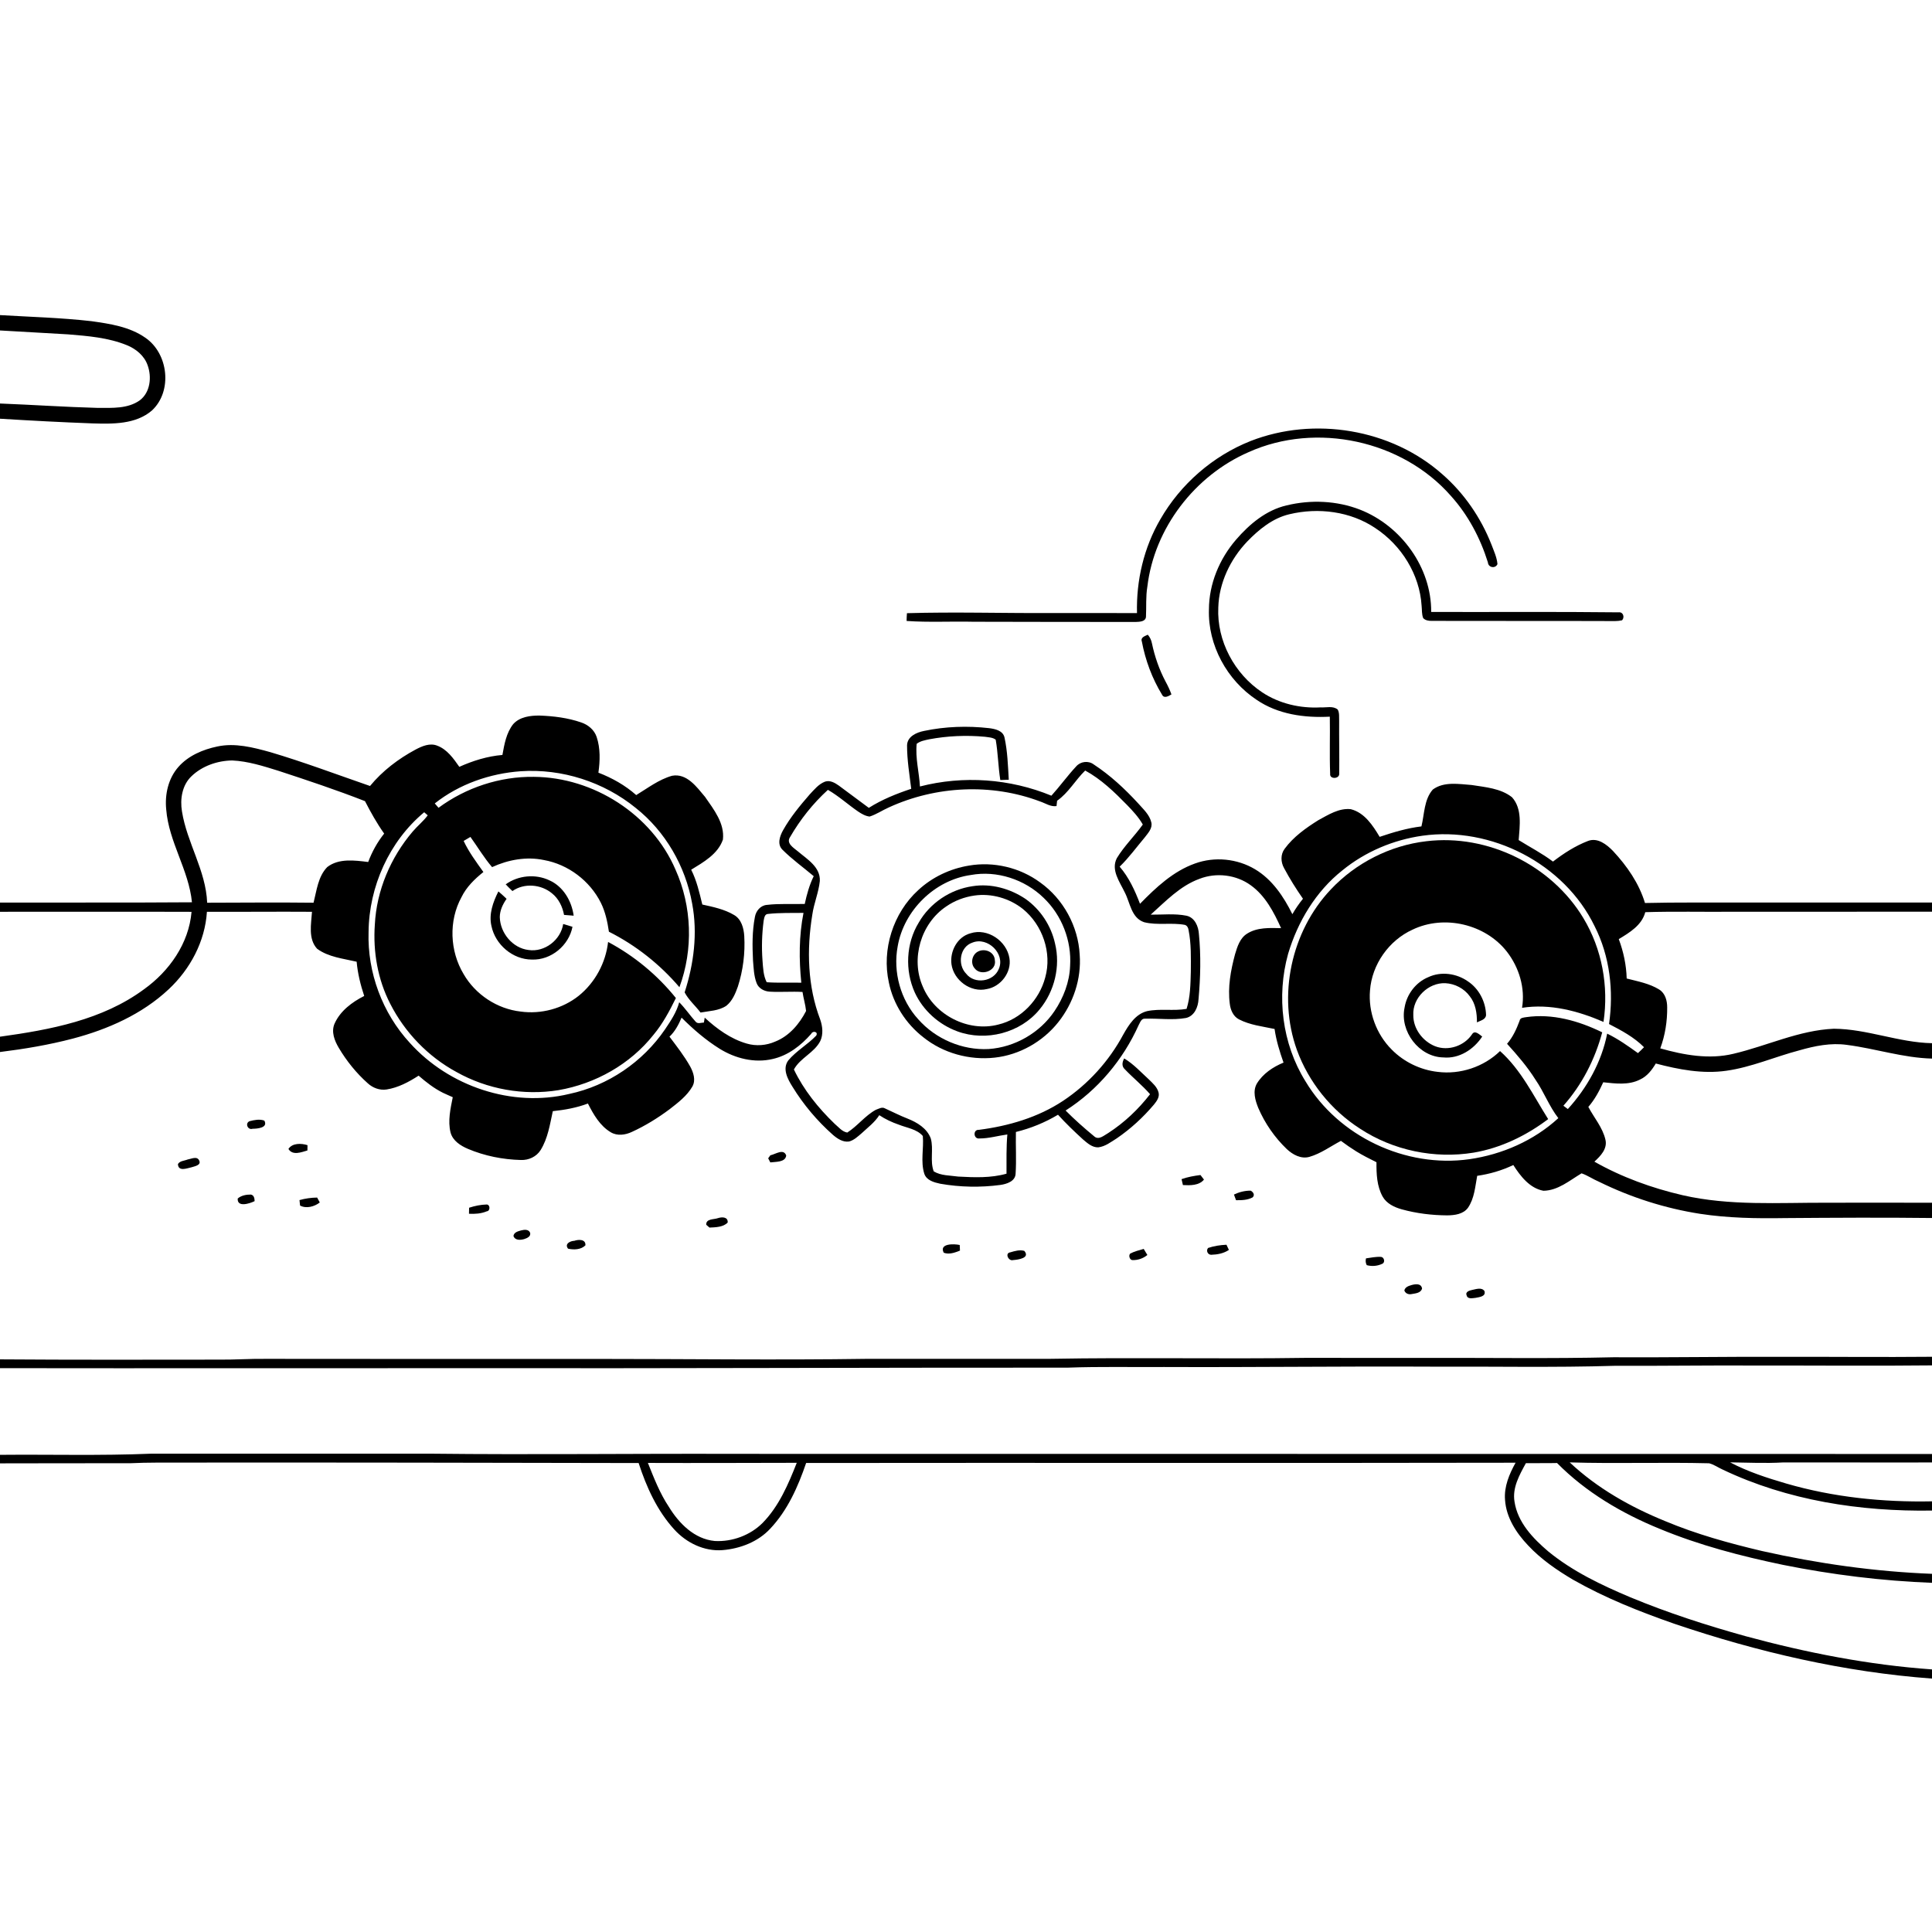 <svg xmlns="http://www.w3.org/2000/svg" viewBox="0 0 1024 1024" version="1.1">
<g id="Parent-Group"><g id="Group-rgba(0,0,0,0)" fill="rgba(0,0,0,0)">
<path fill="rgba(0,0,0,0)" opacity="1.00" d=" M 0.00 0.00 L 1024.00 0.00 L 1024.00 478.35 C 990.00 478.30 955.99 478.39 921.99 478.36 C 905.28 478.43 888.57 478.21 871.87 478.61 C 868.72 468.16 862.31 458.95 854.92 451.03 C 851.57 447.58 846.75 443.77 841.66 445.73 C 834.94 448.32 828.80 452.29 823.11 456.66 C 817.38 452.33 810.96 449.04 804.93 445.26 C 805.48 437.73 806.91 428.71 801.41 422.57 C 795.42 417.82 787.33 417.24 780.04 416.07 C 773.23 415.57 765.29 414.11 759.41 418.48 C 754.75 423.79 754.99 431.47 753.39 438.01 C 745.80 438.92 738.46 441.12 731.24 443.55 C 727.63 437.49 723.21 430.71 715.94 428.88 C 709.69 428.20 704.08 431.84 698.80 434.68 C 692.16 438.84 685.55 443.51 680.87 449.90 C 678.64 452.89 678.81 456.95 680.58 460.11 C 683.57 465.73 686.96 471.14 690.60 476.36 C 688.51 478.93 686.63 481.67 684.98 484.54 C 680.38 475.24 674.31 466.17 665.22 460.74 C 655.75 455.08 643.80 453.90 633.43 457.65 C 621.83 461.76 612.67 470.39 604.22 479.03 C 601.53 472.01 598.39 465.09 593.44 459.35 C 598.37 454.59 602.38 449.01 606.79 443.79 C 608.50 441.52 610.92 439.05 610.24 435.95 C 609.30 431.79 605.93 428.86 603.24 425.78 C 596.18 418.09 588.46 410.92 579.72 405.18 C 576.85 403.02 572.67 403.55 570.36 406.25 C 565.75 411.20 561.80 416.72 557.26 421.73 C 535.32 412.68 510.57 410.92 487.59 416.85 C 487.17 409.31 485.09 401.80 485.86 394.23 C 487.76 392.75 490.20 392.35 492.49 391.84 C 502.19 390.03 512.16 389.59 521.98 390.50 C 523.92 390.81 526.11 390.79 527.74 392.04 C 528.97 399.11 529.06 406.34 530.18 413.44 C 531.67 413.40 533.17 413.34 534.67 413.27 C 534.23 405.78 534.01 398.20 532.40 390.86 C 531.58 387.22 527.41 386.34 524.26 385.94 C 512.78 384.64 501.06 385.03 489.75 387.41 C 485.80 388.19 480.89 390.34 480.76 395.03 C 480.74 402.75 482.03 410.43 482.97 418.08 C 475.17 420.68 467.47 423.76 460.49 428.18 C 455.18 424.25 449.87 420.32 444.58 416.37 C 442.51 414.90 439.92 413.41 437.31 414.27 C 433.91 415.56 431.56 418.51 429.14 421.08 C 423.98 427.02 418.92 433.13 415.06 440.01 C 413.35 443.05 411.80 447.38 414.63 450.28 C 419.76 455.44 425.73 459.69 431.29 464.39 C 429.00 469.04 427.62 474.06 426.53 479.11 C 419.82 479.31 413.08 478.82 406.42 479.62 C 403.05 479.90 400.64 482.85 400.11 486.04 C 398.64 493.60 398.73 501.38 399.11 509.05 C 399.45 513.06 399.55 517.21 401.00 521.02 C 402.05 523.87 405.06 525.45 407.98 525.60 C 413.76 525.95 419.56 525.41 425.35 525.76 C 425.84 529.14 426.90 532.43 427.24 535.84 C 423.69 542.75 418.27 549.14 410.88 552.06 C 406.15 554.15 400.71 554.57 395.74 553.10 C 387.24 550.64 379.94 545.30 373.51 539.38 C 373.40 540.03 373.18 541.32 373.08 541.97 C 371.60 542.00 369.75 542.87 368.65 541.45 C 365.66 538.13 363.15 534.40 360.00 531.21 C 358.61 536.47 355.54 541.02 352.54 545.49 C 340.77 562.82 322.24 575.45 301.72 579.81 C 271.38 587.12 237.97 575.80 217.23 552.76 C 202.68 536.99 194.66 515.41 195.35 493.95 C 195.57 469.96 206.30 445.90 224.83 430.51 C 225.30 430.92 226.24 431.73 226.71 432.14 C 224.38 435.29 221.27 437.76 218.74 440.74 C 207.04 454.47 199.58 471.97 198.67 490.05 C 197.65 504.44 200.20 519.16 206.83 532.03 C 214.56 547.21 226.92 560.06 241.92 568.18 C 258.21 577.34 277.59 580.81 296.04 577.80 C 315.58 574.42 334.04 564.07 346.39 548.44 C 351.29 542.58 354.88 535.80 358.24 528.98 C 348.40 516.76 336.14 506.63 322.30 499.25 C 321.05 510.32 315.41 520.80 306.72 527.80 C 298.17 534.60 286.79 537.64 275.98 536.15 C 263.52 534.76 251.97 527.14 245.72 516.28 C 238.39 504.08 237.73 488.07 244.59 475.53 C 247.22 470.12 251.58 465.89 256.21 462.19 C 252.44 456.89 248.51 451.63 245.74 445.71 C 246.93 444.98 248.13 444.27 249.34 443.59 C 253.17 448.91 256.51 454.60 260.82 459.59 C 269.34 455.67 279.02 453.89 288.30 455.84 C 301.17 458.15 312.66 466.85 318.49 478.54 C 320.86 483.32 321.95 488.59 322.74 493.83 C 336.98 501.00 349.77 511.10 360.11 523.24 C 367.52 503.22 366.77 480.34 358.01 460.87 C 345.44 431.67 314.59 411.96 282.96 411.74 C 264.91 411.49 246.94 417.44 232.43 428.14 C 231.93 427.56 230.94 426.40 230.44 425.83 C 243.39 415.59 259.66 409.93 276.05 408.77 C 297.83 407.31 319.98 414.43 336.90 428.18 C 352.67 440.65 363.32 459.14 366.85 478.88 C 369.84 494.60 367.75 510.87 362.87 525.98 C 364.97 530.01 368.57 533.05 371.30 536.67 C 375.91 535.80 380.98 535.79 385.00 533.06 C 388.14 530.53 389.76 526.63 391.08 522.93 C 393.86 514.29 395.00 505.12 394.47 496.06 C 394.20 491.90 392.95 487.19 389.09 484.97 C 383.95 481.91 378.00 480.69 372.24 479.42 C 370.70 473.15 369.29 466.77 366.34 460.97 C 372.87 456.97 380.53 452.66 383.16 445.00 C 384.17 436.40 378.31 429.03 373.69 422.36 C 369.27 417.13 364.05 409.72 356.21 411.17 C 349.22 413.13 343.34 417.69 337.21 421.41 C 331.36 416.22 324.44 412.34 317.17 409.53 C 318.04 403.25 318.27 396.66 316.23 390.58 C 314.98 386.82 311.66 384.10 307.99 382.89 C 300.92 380.45 293.41 379.54 285.98 379.26 C 281.06 379.22 275.45 379.93 271.99 383.82 C 268.34 388.46 267.31 394.48 266.29 400.14 C 258.35 400.81 250.69 403.19 243.45 406.44 C 240.34 402.00 236.98 397.17 231.69 395.20 C 227.80 393.67 223.71 395.47 220.27 397.28 C 211.15 402.17 202.72 408.58 196.12 416.59 C 178.51 410.51 161.06 403.92 143.19 398.63 C 134.15 396.13 124.61 393.64 115.21 395.65 C 107.53 397.25 99.81 400.51 94.54 406.51 C 89.17 412.61 87.29 421.09 88.10 429.04 C 89.46 446.26 100.06 461.08 101.74 478.23 C 67.83 478.48 33.91 478.30 0.00 478.39 L 0.00 221.93 C 16.33 222.93 32.67 223.81 49.02 224.41 C 59.75 224.72 71.92 224.99 80.56 217.54 C 91.54 207.28 89.24 187.32 77.02 179.00 C 68.68 173.16 58.31 171.62 48.47 170.23 C 32.37 168.39 16.16 167.97 0.00 167.01 L 0.00 0.00 M 662.86 233.74 C 642.84 241.67 625.72 256.59 615.00 275.25 C 606.26 290.21 602.20 307.68 602.63 324.94 C 587.08 324.88 571.54 324.98 556.00 324.93 C 530.90 325.03 505.79 324.27 480.70 325.00 C 480.59 326.37 480.53 327.74 480.52 329.12 C 492.32 329.94 504.18 329.26 516.01 329.54 C 544.67 329.62 573.33 329.64 601.99 329.65 C 603.98 329.56 607.17 329.53 607.39 326.93 C 607.65 321.60 607.23 316.23 608.12 310.94 C 611.81 279.89 633.28 252.04 661.84 239.62 C 697.63 223.54 743.24 233.36 769.09 262.93 C 778.15 273.00 784.59 285.20 788.62 298.09 C 788.80 300.86 792.60 301.54 793.69 298.98 C 793.35 295.34 791.77 291.99 790.50 288.62 C 784.91 274.40 776.02 261.42 764.48 251.37 C 737.38 227.31 696.50 220.61 662.86 233.74 M 681.84 267.89 C 671.07 270.40 662.24 277.80 655.17 285.99 C 646.33 296.21 640.80 309.44 640.76 323.03 C 640.17 341.93 650.33 360.51 666.01 370.90 C 677.31 378.64 691.42 380.57 704.83 379.85 C 705.01 389.95 704.63 400.07 705.01 410.16 C 704.65 413.15 710.07 412.93 709.81 410.00 C 709.93 400.67 709.72 391.34 709.78 382.02 C 709.68 380.03 710.01 377.89 709.02 376.08 C 706.49 373.97 702.95 375.13 699.97 374.93 C 689.14 375.52 678.06 372.97 668.97 366.94 C 654.31 357.21 644.90 339.68 645.72 322.00 C 646.09 308.92 652.10 296.41 661.05 287.02 C 667.23 280.63 674.51 274.66 683.35 272.57 C 698.70 268.87 715.79 271.00 729.00 279.94 C 742.76 289.00 752.46 304.47 753.48 321.04 C 753.73 323.22 753.48 325.54 754.33 327.62 C 755.52 328.87 757.28 329.10 758.94 329.08 C 791.31 329.18 823.68 329.06 856.05 329.18 C 857.29 329.18 858.52 329.04 859.74 328.76 C 861.26 327.08 860.27 324.21 857.85 324.55 C 824.76 324.17 791.65 324.45 758.56 324.35 C 758.73 300.76 742.61 278.69 720.90 270.15 C 708.56 265.34 694.66 264.75 681.84 267.89 M 605.21 340.04 C 607.07 349.93 610.66 359.62 615.92 368.22 C 616.98 370.41 619.44 368.92 620.89 368.05 C 620.05 365.69 618.97 363.44 617.78 361.25 C 614.42 354.91 612.05 348.07 610.57 341.06 C 610.25 339.33 609.50 337.73 608.36 336.41 C 606.85 337.15 604.38 337.79 605.21 340.04 M 268.03 468.71 C 269.18 469.93 270.37 471.14 271.60 472.28 C 277.80 467.91 286.74 468.67 292.50 473.44 C 296.08 476.25 298.12 480.52 298.96 484.92 C 300.65 485.06 302.35 485.20 304.06 485.33 C 303.00 477.54 298.55 469.87 291.17 466.58 C 283.78 463.09 274.67 463.95 268.03 468.71 M 264.16 472.47 C 261.33 478.08 259.00 484.47 260.48 490.82 C 262.52 500.69 271.76 508.60 281.93 508.59 C 292.10 508.97 301.51 501.14 303.43 491.22 C 301.79 490.69 300.15 490.20 298.50 489.74 C 297.21 498.19 288.68 504.80 280.15 503.52 C 271.65 502.52 265.09 494.45 264.90 486.06 C 264.94 482.52 266.49 479.24 268.50 476.40 C 267.09 475.05 265.66 473.72 264.16 472.47 Z" />
<path fill="rgba(0,0,0,0)" opacity="1.00" d=" M 101.50 411.41 C 107.20 405.93 115.23 403.19 123.05 403.06 C 131.43 403.44 139.49 406.03 147.45 408.50 C 162.89 413.56 178.32 418.70 193.45 424.62 C 196.50 430.54 199.75 436.38 203.62 441.82 C 200.00 446.34 197.18 451.46 195.15 456.88 C 187.98 456.00 179.56 454.82 173.44 459.57 C 168.56 464.58 167.85 471.98 166.19 478.46 C 147.40 478.24 128.60 478.42 109.80 478.46 C 109.13 461.39 99.09 446.71 96.45 430.08 C 95.35 423.57 96.52 416.11 101.50 411.41 Z" />
<path fill="rgba(0,0,0,0)" opacity="1.00" d=" M 635.74 465.80 C 644.62 462.34 655.18 463.58 662.91 469.20 C 670.65 474.74 675.17 483.47 679.00 491.94 C 672.94 491.81 666.34 491.46 661.01 494.84 C 657.19 497.20 655.80 501.74 654.59 505.79 C 652.31 514.29 650.66 523.20 651.81 532.01 C 652.18 535.26 653.62 538.71 656.68 540.28 C 662.52 543.31 669.19 544.03 675.55 545.38 C 676.42 551.49 678.25 557.39 680.30 563.20 C 674.70 565.50 669.36 569.07 666.16 574.32 C 663.85 578.36 665.29 583.21 666.91 587.23 C 670.42 595.40 675.60 602.87 682.02 609.03 C 685.16 611.98 689.56 614.41 693.99 613.17 C 700.05 611.43 705.20 607.59 710.72 604.68 C 713.33 606.62 715.99 608.48 718.76 610.20 C 712.13 612.44 706.31 616.50 701.12 621.11 C 696.94 624.91 693.20 629.72 692.48 635.50 C 691.76 640.61 694.21 645.67 697.85 649.15 C 704.74 655.96 714.24 659.14 723.38 661.66 C 739.47 666.18 756.39 666.10 772.94 665.13 C 791.88 663.45 811.01 659.78 828.08 651.09 C 834.59 647.57 841.17 643.37 845.22 637.00 C 847.29 633.87 847.37 630.00 847.57 626.38 C 864.43 634.68 882.51 640.45 901.08 643.35 C 915.94 645.62 931.03 645.86 946.04 645.61 C 972.02 645.42 998.01 645.26 1024.00 645.57 L 1024.00 719.12 C 997.66 719.37 971.32 719.09 944.98 719.14 C 914.98 719.03 884.99 719.53 855.00 719.38 C 822.01 720.16 788.99 719.61 755.99 719.73 C 734.67 719.70 713.35 719.70 692.04 719.70 C 647.03 720.37 602.00 719.39 557.00 720.20 C 524.65 720.23 492.30 720.21 459.95 720.21 C 411.65 720.92 363.34 720.25 315.03 720.26 C 257.01 720.31 198.99 720.26 140.97 720.22 C 132.63 720.11 124.30 720.73 115.96 720.63 C 77.31 720.67 38.65 720.77 0.00 720.49 L 0.00 557.59 C 12.97 555.98 25.89 553.81 38.53 550.50 C 57.05 545.62 75.25 537.60 89.36 524.38 C 100.79 513.72 108.67 499.02 109.67 483.28 C 128.23 483.34 146.79 483.14 165.36 483.27 C 164.95 489.72 163.24 497.60 168.07 502.86 C 174.10 507.31 181.92 508.06 189.03 509.73 C 189.58 515.93 191.08 521.98 193.04 527.88 C 186.61 531.13 180.37 535.76 177.34 542.51 C 175.43 546.86 177.31 551.62 179.58 555.42 C 183.72 562.39 188.88 568.78 194.93 574.17 C 197.59 576.62 201.26 577.99 204.88 577.45 C 211.06 576.49 216.68 573.47 221.87 570.12 C 225.83 573.56 230.01 576.83 234.72 579.18 C 225.78 582.12 217.66 587.46 211.29 594.37 C 207.23 598.81 204.14 605.01 205.76 611.13 C 207.36 617.71 212.94 622.31 218.59 625.51 C 231.48 632.83 246.49 634.80 260.99 636.39 C 279.10 637.15 297.39 635.51 314.96 630.95 C 326.58 628.03 338.06 623.76 348.01 616.98 C 353.68 612.84 359.45 607.32 360.31 599.99 C 360.89 595.23 357.80 591.29 354.96 587.87 C 359.40 584.41 364.07 580.88 366.94 575.94 C 368.92 572.51 367.53 568.40 365.78 565.20 C 362.64 559.62 358.68 554.56 354.84 549.46 C 357.78 546.67 359.69 543.06 361.25 539.37 C 367.38 545.49 374.00 551.22 381.36 555.82 C 389.64 560.99 399.88 563.57 409.52 561.29 C 417.69 559.47 424.57 554.13 429.97 547.94 C 430.74 546.13 433.85 546.82 432.60 548.91 C 428.03 553.67 422.06 556.97 417.81 562.04 C 414.52 566.48 417.50 571.98 420.03 575.99 C 425.85 585.49 433.11 594.09 441.44 601.48 C 443.79 603.49 446.71 605.49 449.97 605.03 C 452.61 604.37 454.63 602.39 456.65 600.69 C 459.92 597.63 463.61 594.90 466.04 591.07 C 469.25 593.21 472.77 594.85 476.41 596.10 C 469.99 597.08 464.58 600.91 459.14 604.19 C 452.63 608.28 446.28 614.12 444.95 622.05 C 443.82 628.76 447.91 635.08 453.20 638.83 C 463.69 646.40 476.76 649.03 489.35 650.61 C 512.77 653.01 536.60 650.61 559.24 644.24 C 569.92 640.89 580.57 636.54 589.29 629.35 C 593.79 625.60 597.70 620.27 597.58 614.16 C 597.43 609.87 594.36 606.57 591.92 603.34 C 599.25 598.33 605.86 592.26 611.59 585.48 C 613.06 583.67 614.71 581.48 614.05 579.01 C 613.31 576.13 610.94 574.12 608.92 572.12 C 604.69 568.27 600.80 563.95 595.85 561.00 C 594.78 562.89 594.39 565.15 596.20 566.75 C 600.51 571.28 605.43 575.22 609.56 579.95 C 603.38 587.94 595.93 595.00 587.44 600.50 C 585.19 601.73 582.32 604.55 579.87 602.22 C 574.65 597.91 569.56 593.41 564.79 588.60 C 581.79 577.78 595.24 561.73 603.48 543.39 C 604.30 541.98 604.87 539.70 606.95 539.92 C 614.15 539.70 621.45 540.82 628.60 539.55 C 633.12 538.49 635.04 533.74 635.25 529.53 C 636.28 518.11 636.57 506.55 635.45 495.13 C 635.22 491.04 633.30 486.34 628.88 485.35 C 622.63 484.10 616.21 484.85 609.89 484.79 C 617.84 477.67 625.47 469.54 635.74 465.80 M 132.32 594.24 C 129.71 595.25 131.27 599.10 133.87 598.27 C 136.39 598.25 142.23 597.79 140.10 593.94 C 137.57 593.03 134.83 593.61 132.32 594.24 M 152.88 608.97 C 155.08 612.59 159.69 610.72 162.94 609.77 C 162.95 609.07 162.97 607.67 162.98 606.96 C 159.72 605.92 154.93 605.75 152.88 608.97 M 408.30 612.33 C 408.01 612.73 407.43 613.52 407.15 613.92 C 407.43 614.46 408.00 615.56 408.28 616.10 C 411.05 615.71 416.31 616.14 416.71 612.42 C 415.30 608.56 410.99 611.81 408.30 612.33 M 99.45 614.56 C 97.75 615.26 95.28 615.24 94.31 617.00 C 94.48 621.09 98.98 619.24 101.45 618.70 C 103.09 618.15 106.74 617.64 105.60 615.15 C 104.48 612.58 101.47 614.23 99.45 614.56 M 626.25 624.97 C 626.48 626.01 626.72 627.06 626.97 628.11 C 630.74 628.30 635.54 628.43 638.13 625.20 C 637.50 624.39 636.88 623.59 636.27 622.79 C 632.87 623.22 629.48 623.82 626.25 624.97 M 654.02 633.14 C 654.38 634.13 654.75 635.13 655.13 636.13 C 658.12 636.17 661.24 636.09 663.93 634.63 C 665.26 633.34 664.22 631.76 662.88 631.07 C 659.82 631.04 656.77 631.82 654.02 633.14 M 125.99 635.24 C 125.65 640.12 132.33 637.91 134.95 636.63 C 134.93 635.19 134.66 633.49 132.98 633.14 C 130.55 633.12 127.88 633.59 125.99 635.24 M 158.74 636.07 C 158.81 636.79 158.96 638.24 159.04 638.96 C 162.27 640.75 166.70 639.54 169.49 637.33 C 169.14 636.68 168.44 635.38 168.09 634.73 C 164.93 634.78 161.78 635.21 158.74 636.07 M 248.63 640.13 C 248.61 640.93 248.59 642.52 248.57 643.32 C 251.75 643.48 255.03 643.28 258.00 642.02 C 259.91 641.87 259.88 638.51 257.99 638.41 C 254.81 638.48 251.64 639.14 248.63 640.13 M 380.51 645.64 C 378.32 646.43 374.14 645.87 374.32 649.15 C 374.74 649.52 375.60 650.27 376.03 650.64 C 379.24 650.51 383.41 650.42 385.69 647.96 C 385.91 644.86 382.60 644.95 380.51 645.64 M 276.18 652.15 C 274.54 652.62 272.48 653.08 272.14 655.07 C 272.95 657.52 275.79 657.32 277.81 656.75 C 279.38 656.25 281.66 655.28 280.89 653.21 C 279.98 651.42 277.78 651.75 276.18 652.15 M 304.42 657.65 C 302.20 657.72 299.08 659.28 301.09 661.83 C 304.14 662.51 307.94 662.39 310.28 660.06 C 310.54 656.72 306.62 656.88 304.42 657.65 M 500.21 663.98 C 503.09 665.04 506.10 663.92 508.80 662.85 C 508.77 662.10 508.71 660.61 508.68 659.87 C 505.62 659.18 497.60 659.01 500.21 663.98 M 640.30 661.45 C 639.12 662.86 640.10 665.06 641.97 665.06 C 645.23 664.96 648.60 664.34 651.34 662.48 C 651.02 661.80 650.38 660.42 650.05 659.74 C 646.74 659.89 643.44 660.38 640.30 661.45 M 535.50 663.76 C 532.41 664.15 534.52 668.58 536.95 667.87 C 539.66 667.66 546.14 666.81 542.91 662.99 C 540.48 662.28 537.85 663.06 535.50 663.76 M 599.08 664.38 C 598.03 665.35 598.72 667.78 600.17 667.87 C 603.04 667.99 605.91 667.00 608.13 665.17 C 607.64 664.37 606.68 662.75 606.19 661.95 C 603.78 662.63 601.33 663.26 599.08 664.38 M 724.01 666.96 C 723.68 668.22 723.81 669.43 724.40 670.56 C 727.13 671.32 730.23 671.04 732.78 669.76 C 734.28 668.94 733.61 666.33 731.98 666.18 C 729.30 666.01 726.65 666.60 724.01 666.96 M 748.14 681.11 C 746.55 681.58 744.73 682.16 744.33 683.99 C 744.91 685.54 746.48 686.22 748.08 685.90 C 750.14 685.51 753.07 685.41 753.72 682.94 C 753.26 680.09 750.18 680.54 748.14 681.11 M 780.46 683.65 C 779.04 683.95 776.48 684.59 777.35 686.55 C 777.85 688.73 780.47 688.03 782.09 687.89 C 784.07 687.48 787.69 687.20 786.80 684.28 C 785.31 682.20 782.49 683.25 780.46 683.65 Z" />
<path fill="rgba(0,0,0,0)" opacity="1.00" d=" M 953.70 556.70 C 961.86 554.36 970.43 552.60 978.95 553.82 C 994.04 555.76 1008.70 560.69 1024.00 561.07 L 1024.00 637.48 C 1005.33 637.49 986.65 637.38 967.98 637.47 C 942.58 637.39 916.82 639.21 891.84 633.49 C 875.54 629.71 859.63 623.96 845.05 615.70 C 848.31 612.75 852.07 608.85 850.91 604.03 C 849.41 597.56 844.89 592.44 841.85 586.68 C 845.22 582.82 847.64 578.28 849.75 573.63 C 856.22 574.31 863.23 575.27 869.26 572.17 C 873.00 570.47 875.55 567.12 877.60 563.68 C 889.74 566.88 902.43 569.32 915.01 567.52 C 928.34 565.64 940.74 560.10 953.70 556.70 Z" />
<path fill="rgba(0,0,0,0)" opacity="1.00" d=" M 616.99 724.54 C 664.00 724.75 711.00 724.11 758.01 724.35 C 790.68 724.20 823.36 724.90 856.01 723.90 C 880.99 724.01 905.98 723.61 930.96 723.76 C 961.97 723.71 992.99 724.02 1024.00 723.68 L 1024.00 770.64 C 812.35 770.60 600.69 770.57 389.04 770.58 C 335.71 770.39 282.37 771.09 229.04 770.49 C 179.34 770.45 129.64 770.51 79.94 770.49 C 53.31 771.60 26.65 770.84 0.00 771.09 L 0.00 725.15 C 82.99 725.28 165.97 725.12 248.96 725.16 C 354.64 725.31 460.31 724.84 565.99 724.88 C 582.98 724.26 599.99 724.67 616.99 724.54 Z" />
<path fill="rgba(0,0,0,0)" opacity="1.00" d=" M 69.06 775.54 C 78.36 775.09 87.68 775.24 96.99 775.20 C 177.49 775.11 257.99 775.29 338.49 775.44 C 342.60 788.13 348.27 800.67 357.35 810.62 C 363.76 817.71 373.23 822.35 382.92 821.60 C 392.28 820.84 401.76 817.22 408.24 810.23 C 417.45 800.48 422.99 787.95 427.27 775.41 C 552.61 775.25 677.95 775.52 803.29 775.27 C 799.95 781.27 797.12 787.96 797.70 794.97 C 798.31 804.27 803.63 812.49 809.90 819.08 C 816.76 826.43 825.11 832.17 833.73 837.27 C 850.77 846.97 869.07 854.23 887.55 860.67 C 931.67 875.63 977.47 886.25 1024.00 889.68 L 1024.00 1024.00 L 0.00 1024.00 L 0.00 775.61 C 23.02 775.52 46.04 775.58 69.06 775.54 Z" />
</g>
<g id="Group-000000" fill="#000000">
<path fill="#000000" opacity="1.00" d=" M 0.00 167.01 C 16.16 167.97 32.37 168.39 48.47 170.23 C 58.31 171.62 68.68 173.16 77.02 179.00 C 89.24 187.32 91.54 207.28 80.56 217.54 C 71.92 224.99 59.75 224.72 49.02 224.41 C 32.67 223.81 16.33 222.93 0.00 221.93 L 0.00 213.87 C 17.34 214.54 34.66 215.74 52.01 216.20 C 59.46 216.17 67.71 216.73 74.11 212.17 C 79.69 207.94 80.50 199.80 78.24 193.58 C 76.48 188.51 72.04 184.88 67.18 182.93 C 57.33 178.93 46.59 178.08 36.10 177.22 C 24.07 176.47 12.03 175.89 0.00 175.15 L 0.00 167.01 Z" />
<path fill="#000000" opacity="1.00" d=" M 271.99 383.82 C 275.45 379.93 281.06 379.22 285.98 379.26 C 293.41 379.54 300.92 380.45 307.99 382.89 C 311.66 384.10 314.98 386.82 316.23 390.58 C 318.27 396.66 318.04 403.25 317.17 409.53 C 324.44 412.34 331.36 416.22 337.21 421.41 C 343.34 417.69 349.22 413.13 356.21 411.17 C 364.05 409.72 369.27 417.13 373.69 422.36 C 378.31 429.03 384.17 436.40 383.16 445.00 C 380.53 452.66 372.87 456.97 366.34 460.97 C 369.29 466.77 370.70 473.15 372.24 479.42 C 378.00 480.69 383.95 481.91 389.09 484.97 C 392.95 487.19 394.20 491.90 394.47 496.06 C 395.00 505.12 393.86 514.29 391.08 522.93 C 389.76 526.63 388.14 530.53 385.00 533.06 C 380.98 535.79 375.91 535.80 371.30 536.67 C 368.57 533.05 364.97 530.01 362.87 525.98 C 367.75 510.87 369.84 494.60 366.85 478.88 C 363.32 459.14 352.67 440.65 336.90 428.18 C 319.98 414.43 297.83 407.31 276.05 408.77 C 259.66 409.93 243.39 415.59 230.44 425.83 C 230.94 426.40 231.93 427.56 232.43 428.14 C 246.94 417.44 264.91 411.49 282.96 411.74 C 314.59 411.96 345.44 431.67 358.01 460.87 C 366.77 480.34 367.52 503.22 360.11 523.24 C 349.77 511.10 336.98 501.00 322.74 493.83 C 321.95 488.59 320.86 483.32 318.49 478.54 C 312.66 466.85 301.17 458.15 288.30 455.84 C 279.02 453.89 269.34 455.67 260.82 459.59 C 256.51 454.60 253.17 448.91 249.34 443.59 C 248.13 444.27 246.93 444.98 245.74 445.71 C 248.51 451.63 252.44 456.89 256.21 462.19 C 251.58 465.89 247.22 470.12 244.59 475.53 C 237.73 488.07 238.39 504.08 245.72 516.28 C 251.97 527.14 263.52 534.76 275.98 536.15 C 286.79 537.64 298.17 534.60 306.72 527.80 C 315.41 520.80 321.05 510.32 322.30 499.25 C 336.14 506.63 348.40 516.76 358.24 528.98 C 354.88 535.80 351.29 542.58 346.39 548.44 C 334.04 564.07 315.58 574.42 296.04 577.80 C 277.59 580.81 258.21 577.34 241.92 568.18 C 226.92 560.06 214.56 547.21 206.83 532.03 C 200.20 519.16 197.65 504.44 198.67 490.05 C 199.58 471.97 207.04 454.47 218.74 440.74 C 221.27 437.76 224.38 435.29 226.71 432.14 C 226.24 431.73 225.30 430.92 224.83 430.51 C 206.30 445.90 195.57 469.96 195.35 493.95 C 194.66 515.41 202.68 536.99 217.23 552.76 C 237.97 575.80 271.38 587.12 301.72 579.81 C 322.24 575.45 340.77 562.82 352.54 545.49 C 355.54 541.02 358.61 536.47 360.00 531.21 C 363.15 534.40 365.66 538.13 368.65 541.45 C 369.75 542.87 371.60 542.00 373.08 541.97 C 373.18 541.32 373.40 540.03 373.51 539.38 C 379.94 545.30 387.24 550.64 395.74 553.10 C 400.71 554.57 406.15 554.15 410.88 552.06 C 418.27 549.14 423.69 542.75 427.24 535.84 C 426.90 532.43 425.84 529.14 425.35 525.76 C 419.56 525.41 413.76 525.95 407.98 525.60 C 405.06 525.45 402.05 523.87 401.00 521.02 C 399.55 517.21 399.45 513.06 399.11 509.05 C 398.73 501.38 398.64 493.60 400.11 486.04 C 400.64 482.85 403.05 479.90 406.42 479.62 C 413.08 478.82 419.82 479.31 426.53 479.11 C 427.62 474.06 429.00 469.04 431.29 464.39 C 425.73 459.69 419.76 455.44 414.63 450.28 C 411.80 447.38 413.35 443.05 415.06 440.01 C 418.92 433.13 423.98 427.02 429.14 421.08 C 431.56 418.51 433.91 415.56 437.31 414.27 C 439.92 413.41 442.51 414.90 444.58 416.37 C 449.87 420.32 455.18 424.25 460.49 428.18 C 467.47 423.76 475.17 420.68 482.97 418.08 C 482.03 410.43 480.74 402.75 480.76 395.03 C 480.89 390.34 485.80 388.19 489.75 387.41 C 501.06 385.03 512.78 384.64 524.26 385.94 C 527.41 386.34 531.58 387.22 532.40 390.86 C 534.01 398.20 534.23 405.78 534.67 413.27 C 533.17 413.34 531.67 413.40 530.18 413.44 C 529.06 406.34 528.97 399.11 527.74 392.04 C 526.11 390.79 523.92 390.81 521.98 390.50 C 512.16 389.59 502.19 390.03 492.49 391.84 C 490.20 392.35 487.76 392.75 485.86 394.23 C 485.09 401.80 487.17 409.31 487.59 416.85 C 510.57 410.92 535.32 412.68 557.26 421.73 C 561.80 416.72 565.75 411.20 570.36 406.25 C 572.67 403.55 576.85 403.02 579.72 405.18 C 588.46 410.92 596.18 418.09 603.24 425.78 C 605.93 428.86 609.30 431.79 610.24 435.95 C 610.92 439.05 608.50 441.52 606.79 443.79 C 602.38 449.01 598.37 454.59 593.44 459.35 C 598.39 465.09 601.53 472.01 604.22 479.03 C 612.67 470.39 621.83 461.76 633.43 457.65 C 643.80 453.90 655.75 455.08 665.22 460.74 C 674.31 466.17 680.38 475.24 684.98 484.54 C 686.63 481.67 688.51 478.93 690.60 476.36 C 686.96 471.14 683.57 465.73 680.58 460.11 C 678.81 456.95 678.64 452.89 680.87 449.90 C 685.55 443.51 692.16 438.84 698.80 434.68 C 704.08 431.84 709.69 428.20 715.94 428.88 C 723.21 430.71 727.63 437.49 731.24 443.55 C 738.46 441.12 745.80 438.92 753.39 438.01 C 754.99 431.47 754.75 423.79 759.41 418.48 C 765.29 414.11 773.23 415.57 780.04 416.07 C 787.33 417.24 795.42 417.82 801.41 422.57 C 806.91 428.71 805.48 437.73 804.93 445.26 C 810.96 449.04 817.38 452.33 823.11 456.66 C 828.80 452.29 834.94 448.32 841.66 445.73 C 846.75 443.77 851.57 447.58 854.92 451.03 C 862.31 458.95 868.72 468.16 871.87 478.61 C 888.57 478.21 905.28 478.43 921.99 478.36 C 955.99 478.39 990.00 478.30 1024.00 478.35 L 1024.00 483.22 C 988.66 483.27 953.32 483.21 917.98 483.25 C 902.66 483.38 887.34 483.00 872.03 483.47 C 870.20 490.41 863.71 494.29 857.98 497.75 C 860.49 504.43 861.98 511.48 862.18 518.63 C 868.05 520.15 874.24 521.24 879.46 524.50 C 882.62 526.49 883.65 530.38 883.64 533.91 C 883.72 541.29 882.55 548.73 879.98 555.66 C 892.52 559.20 905.89 561.64 918.78 558.52 C 936.56 554.34 953.49 546.06 971.97 545.25 C 989.62 545.36 1006.36 552.58 1024.00 552.91 L 1024.00 561.07 C 1008.70 560.69 994.04 555.76 978.95 553.82 C 970.43 552.60 961.86 554.36 953.70 556.70 C 940.74 560.10 928.34 565.64 915.01 567.52 C 902.43 569.32 889.74 566.88 877.60 563.68 C 875.55 567.12 873.00 570.47 869.26 572.17 C 863.23 575.27 856.22 574.31 849.75 573.63 C 847.64 578.28 845.22 582.82 841.85 586.68 C 844.89 592.44 849.41 597.56 850.91 604.03 C 852.07 608.85 848.31 612.75 845.05 615.70 C 859.63 623.96 875.54 629.71 891.84 633.49 C 916.82 639.21 942.58 637.39 967.98 637.47 C 986.65 637.38 1005.33 637.49 1024.00 637.48 L 1024.00 645.57 C 998.01 645.26 972.02 645.42 946.04 645.61 C 931.03 645.86 915.94 645.62 901.08 643.35 C 882.51 640.45 864.43 634.68 847.57 626.38 C 844.38 625.05 841.52 623.01 838.26 621.89 C 831.94 625.65 825.77 631.03 818.05 631.13 C 810.78 629.80 805.84 623.38 802.09 617.49 C 796.04 620.37 789.57 622.27 782.94 623.21 C 781.87 628.95 781.47 635.17 778.07 640.13 C 775.56 643.58 770.96 644.13 767.02 644.17 C 758.91 644.12 750.78 643.13 742.96 640.97 C 739.00 639.86 734.91 637.93 732.82 634.20 C 729.75 628.68 729.50 622.17 729.56 616.01 C 725.90 614.17 722.23 612.36 718.76 610.20 C 715.99 608.48 713.33 606.62 710.72 604.68 C 705.20 607.59 700.05 611.43 693.99 613.17 C 689.56 614.41 685.16 611.98 682.02 609.03 C 675.60 602.87 670.42 595.40 666.91 587.23 C 665.29 583.21 663.85 578.36 666.16 574.32 C 669.36 569.07 674.70 565.50 680.30 563.20 C 678.25 557.39 676.42 551.49 675.55 545.38 C 669.19 544.03 662.52 543.31 656.68 540.28 C 653.62 538.71 652.18 535.26 651.81 532.01 C 650.66 523.20 652.31 514.29 654.59 505.79 C 655.80 501.74 657.19 497.20 661.01 494.84 C 666.34 491.46 672.94 491.81 679.00 491.94 C 675.17 483.47 670.65 474.74 662.91 469.20 C 655.18 463.58 644.62 462.34 635.74 465.80 C 625.47 469.54 617.84 477.67 609.89 484.79 C 616.21 484.85 622.63 484.10 628.88 485.35 C 633.30 486.34 635.22 491.04 635.45 495.13 C 636.57 506.55 636.28 518.11 635.25 529.53 C 635.04 533.74 633.12 538.49 628.60 539.55 C 621.45 540.82 614.15 539.70 606.95 539.92 C 604.87 539.70 604.30 541.98 603.48 543.39 C 595.24 561.73 581.79 577.78 564.79 588.60 C 569.56 593.41 574.65 597.91 579.87 602.22 C 582.32 604.55 585.19 601.73 587.44 600.50 C 595.93 595.00 603.38 587.94 609.56 579.95 C 605.43 575.22 600.51 571.28 596.20 566.75 C 594.39 565.15 594.78 562.89 595.85 561.00 C 600.80 563.95 604.69 568.27 608.92 572.12 C 610.94 574.12 613.31 576.13 614.05 579.01 C 614.71 581.48 613.06 583.67 611.59 585.48 C 605.86 592.26 599.25 598.33 591.92 603.34 C 588.83 605.26 585.79 607.70 582.06 608.12 C 578.85 608.20 576.34 605.89 574.05 603.96 C 569.45 599.76 564.94 595.45 560.76 590.83 C 553.82 594.98 546.30 598.05 538.45 599.97 C 538.28 607.34 538.77 614.73 538.29 622.09 C 538.13 626.13 533.57 627.56 530.25 628.04 C 519.69 629.45 508.87 629.25 498.38 627.41 C 495.13 626.71 491.14 625.67 489.92 622.17 C 487.83 615.65 489.70 608.74 489.11 602.10 C 485.94 598.43 480.71 597.82 476.41 596.10 C 472.77 594.85 469.25 593.21 466.04 591.07 C 463.61 594.90 459.92 597.63 456.65 600.69 C 454.63 602.39 452.61 604.37 449.97 605.03 C 446.71 605.49 443.79 603.49 441.44 601.48 C 433.11 594.09 425.85 585.49 420.03 575.99 C 417.50 571.98 414.52 566.48 417.81 562.04 C 422.06 556.97 428.03 553.67 432.60 548.91 C 433.85 546.82 430.74 546.13 429.97 547.94 C 424.57 554.13 417.69 559.47 409.52 561.29 C 399.88 563.57 389.64 560.99 381.36 555.82 C 374.00 551.22 367.38 545.49 361.25 539.37 C 359.69 543.06 357.78 546.67 354.84 549.46 C 358.68 554.56 362.64 559.62 365.78 565.20 C 367.53 568.40 368.92 572.51 366.94 575.94 C 364.07 580.88 359.40 584.41 354.96 587.87 C 348.70 592.55 342.01 596.69 334.90 599.94 C 331.43 601.57 327.19 602.18 323.75 600.14 C 317.99 596.73 314.55 590.69 311.61 584.89 C 305.64 587.16 299.32 588.27 293.00 588.94 C 291.47 595.95 290.40 603.32 286.56 609.52 C 284.37 613.08 280.19 614.99 276.07 614.82 C 266.50 614.58 256.92 612.68 248.08 608.95 C 244.13 607.28 239.99 604.66 238.80 600.25 C 237.28 594.05 238.76 587.66 239.97 581.54 C 238.22 580.75 236.45 580.01 234.72 579.18 C 230.01 576.83 225.83 573.56 221.87 570.12 C 216.68 573.47 211.06 576.49 204.88 577.45 C 201.26 577.99 197.59 576.62 194.93 574.17 C 188.88 568.78 183.72 562.39 179.58 555.42 C 177.31 551.62 175.43 546.86 177.34 542.51 C 180.37 535.76 186.61 531.13 193.04 527.88 C 191.08 521.98 189.58 515.93 189.03 509.73 C 181.92 508.06 174.10 507.31 168.07 502.86 C 163.24 497.60 164.95 489.72 165.36 483.27 C 146.79 483.14 128.23 483.34 109.67 483.28 C 108.67 499.02 100.79 513.72 89.36 524.38 C 75.25 537.60 57.05 545.62 38.53 550.50 C 25.89 553.81 12.97 555.98 0.00 557.59 L 0.00 549.47 C 26.57 545.80 54.32 540.64 76.36 524.31 C 89.74 514.73 100.12 500.01 101.52 483.29 C 67.68 483.16 33.84 483.32 0.00 483.26 L 0.00 478.39 C 33.91 478.30 67.83 478.48 101.74 478.23 C 100.06 461.08 89.46 446.26 88.10 429.04 C 87.29 421.09 89.17 412.61 94.54 406.51 C 99.81 400.51 107.53 397.25 115.21 395.65 C 124.61 393.64 134.15 396.13 143.19 398.63 C 161.06 403.92 178.51 410.51 196.12 416.59 C 202.72 408.58 211.15 402.17 220.27 397.28 C 223.71 395.47 227.80 393.67 231.69 395.20 C 236.98 397.17 240.34 402.00 243.45 406.44 C 250.69 403.19 258.35 400.81 266.29 400.14 C 267.31 394.48 268.34 388.46 271.99 383.82 M 101.50 411.41 C 96.52 416.11 95.35 423.57 96.45 430.08 C 99.09 446.71 109.13 461.39 109.80 478.46 C 128.60 478.42 147.40 478.24 166.19 478.46 C 167.85 471.98 168.56 464.58 173.44 459.57 C 179.56 454.82 187.98 456.00 195.15 456.88 C 197.18 451.46 200.00 446.34 203.62 441.82 C 199.75 436.38 196.50 430.54 193.45 424.62 C 178.32 418.70 162.89 413.56 147.45 408.50 C 139.49 406.03 131.43 403.44 123.05 403.06 C 115.23 403.19 107.20 405.93 101.50 411.41 M 560.29 424.41 C 560.21 425.11 560.06 426.53 559.98 427.24 C 556.84 427.71 554.16 425.75 551.32 424.81 C 525.59 415.06 496.06 416.49 471.12 427.94 C 467.67 429.46 464.52 431.65 460.91 432.79 C 458.69 432.54 456.71 431.38 454.89 430.17 C 449.44 426.45 444.55 421.93 438.81 418.64 C 430.90 425.85 424.13 434.38 418.77 443.64 C 416.50 447.00 420.68 449.36 422.86 451.21 C 427.79 455.40 434.90 459.54 434.53 466.95 C 433.90 473.05 431.38 478.78 430.53 484.86 C 427.52 503.29 428.00 522.75 434.72 540.34 C 435.98 543.98 436.45 548.16 434.78 551.75 C 431.57 558.04 424.13 560.68 420.79 566.85 C 425.99 577.73 433.72 587.28 442.37 595.62 C 444.44 597.34 446.26 599.79 449.06 600.28 C 454.52 596.82 458.47 591.35 464.18 588.23 C 465.72 587.71 467.45 586.53 469.07 587.48 C 473.05 589.26 476.92 591.30 481.00 592.87 C 486.08 594.88 491.36 598.03 493.34 603.43 C 494.92 609.09 492.78 615.35 494.90 620.85 C 498.75 623.20 503.53 622.97 507.88 623.61 C 516.40 624.06 525.17 624.44 533.47 622.08 C 533.49 615.14 533.32 608.20 533.91 601.29 C 528.97 601.96 524.10 603.43 519.08 603.41 C 515.91 603.82 515.58 598.59 518.84 598.84 C 534.52 596.83 550.19 592.26 563.46 583.46 C 576.77 574.61 587.82 562.40 595.37 548.31 C 598.28 543.15 601.83 537.49 607.97 535.92 C 614.85 534.47 621.98 535.95 628.91 534.73 C 630.92 528.36 630.98 521.61 631.16 514.99 C 631.20 507.62 631.42 500.16 629.95 492.89 C 629.81 491.73 629.19 490.59 628.03 490.21 C 620.92 488.86 613.49 490.56 606.44 488.80 C 599.54 486.50 599.04 478.46 596.11 472.91 C 593.49 467.40 588.72 461.15 591.93 454.87 C 595.81 448.42 601.35 443.14 605.71 437.02 C 603.50 433.12 600.43 429.84 597.35 426.65 C 590.66 419.81 583.62 413.00 575.17 408.40 C 569.94 413.49 566.34 420.18 560.29 424.41 M 753.93 442.95 C 738.47 445.14 723.55 451.45 711.45 461.34 C 697.39 472.49 687.80 488.51 682.72 505.57 C 676.48 528.05 679.52 553.14 691.88 573.03 C 709.37 602.33 745.06 619.19 778.80 614.40 C 796.15 611.91 813.00 604.54 825.95 592.64 C 821.07 586.34 818.32 578.73 813.80 572.20 C 809.49 565.34 804.19 559.21 798.77 553.23 C 801.86 549.68 803.80 545.38 805.42 541.02 C 805.66 539.35 807.54 539.35 808.83 539.12 C 822.72 537.07 836.81 541.08 849.21 547.16 C 845.37 561.48 838.50 574.95 828.63 586.06 C 829.22 586.50 830.39 587.38 830.98 587.82 C 841.20 576.59 848.88 562.82 851.84 547.85 C 857.65 550.67 862.92 554.41 868.15 558.17 C 869.25 557.16 870.32 556.12 871.36 555.04 C 866.09 549.72 859.40 546.16 852.82 542.76 C 855.36 525.22 853.26 506.82 845.18 490.91 C 829.12 457.72 790.26 437.83 753.93 442.95 M 407.03 484.41 C 405.20 484.49 405.05 486.66 404.75 488.03 C 403.83 494.99 403.62 502.04 404.14 509.05 C 404.45 512.95 404.55 517.03 406.36 520.60 C 412.47 521.04 418.60 520.70 424.71 520.85 C 423.45 508.56 423.46 496.00 425.87 483.85 C 419.59 483.93 413.28 483.72 407.03 484.41 Z" />
<path fill="#000000" opacity="1.00" d=" M 755.98 445.87 C 788.48 441.92 822.40 458.60 839.24 486.65 C 849.10 502.99 852.71 522.80 849.89 541.64 C 836.37 535.77 821.53 531.86 806.72 534.16 C 808.47 523.69 805.14 512.75 798.70 504.44 C 787.26 489.77 765.47 484.67 748.70 492.72 C 736.14 498.42 727.13 511.20 726.13 524.97 C 725.15 536.44 729.52 548.21 737.66 556.33 C 744.12 562.86 752.85 567.09 761.98 568.11 C 773.91 569.63 786.44 565.49 795.05 557.09 C 806.21 567.04 812.72 580.71 820.56 593.15 C 808.93 601.93 795.48 608.47 781.05 610.92 C 760.34 614.32 738.39 609.75 720.84 598.22 C 705.57 588.43 693.59 573.53 687.38 556.48 C 677.00 527.69 684.36 493.59 705.38 471.40 C 718.58 457.36 736.84 448.09 755.98 445.87 Z" />
<path fill="#000000" opacity="1.00" d=" M 514.41 494.66 C 523.45 491.76 533.57 498.73 535.02 507.87 C 536.26 515.36 530.39 522.99 523.00 524.23 C 514.50 526.25 505.47 519.56 504.30 511.06 C 503.39 504.16 507.42 496.49 514.41 494.66 M 515.43 499.59 C 508.70 501.80 507.34 511.23 512.06 516.06 C 516.56 521.89 526.69 520.34 529.39 513.54 C 532.91 505.51 523.46 496.37 515.43 499.59 Z" />
<path fill="#000000" opacity="1.00" d=" M 518.34 504.35 C 521.99 502.44 527.09 504.52 527.29 508.93 C 528.39 514.62 519.91 517.55 516.64 513.31 C 514.20 510.64 515.16 505.98 518.34 504.35 Z" />
<path fill="#000000" opacity="1.00" d=" M 408.30 612.33 C 410.99 611.81 415.30 608.56 416.71 612.42 C 416.31 616.14 411.05 615.71 408.28 616.10 C 408.00 615.56 407.43 614.46 407.15 613.92 C 407.43 613.52 408.01 612.73 408.30 612.33 Z" />
<path fill="#000000" opacity="1.00" d=" M 626.25 624.97 C 629.48 623.82 632.87 623.22 636.27 622.79 C 636.88 623.59 637.50 624.39 638.13 625.20 C 635.54 628.43 630.74 628.30 626.97 628.11 C 626.72 627.06 626.48 626.01 626.25 624.97 Z" />
<path fill="#000000" opacity="1.00" d=" M 654.02 633.14 C 656.77 631.82 659.82 631.04 662.88 631.07 C 664.22 631.76 665.26 633.34 663.93 634.63 C 661.24 636.09 658.12 636.17 655.13 636.13 C 654.75 635.13 654.38 634.13 654.02 633.14 Z" />
<path fill="#000000" opacity="1.00" d=" M 276.18 652.15 C 277.78 651.75 279.98 651.42 280.89 653.21 C 281.66 655.28 279.38 656.25 277.81 656.75 C 275.79 657.32 272.95 657.52 272.14 655.07 C 272.48 653.08 274.54 652.62 276.18 652.15 Z" />
<path fill="#000000" opacity="1.00" d=" M 500.21 663.98 C 497.60 659.01 505.62 659.18 508.68 659.87 C 508.71 660.61 508.77 662.10 508.80 662.85 C 506.10 663.92 503.09 665.04 500.21 663.98 Z" />
<path fill="#000000" opacity="1.00" d=" M 599.08 664.38 C 601.33 663.26 603.78 662.63 606.19 661.95 C 606.68 662.75 607.64 664.37 608.13 665.17 C 605.91 667.00 603.04 667.99 600.17 667.87 C 598.72 667.78 598.03 665.35 599.08 664.38 Z" />
<path fill="#000000" opacity="1.00" d=" M 780.46 683.65 C 782.49 683.25 785.31 682.20 786.80 684.28 C 787.69 687.20 784.07 687.48 782.09 687.89 C 780.47 688.03 777.85 688.73 777.35 686.55 C 776.48 684.59 779.04 683.95 780.46 683.65 Z" />
<path fill="#000000" opacity="1.00" d=" M 755.99 719.73 C 788.99 719.61 822.01 720.16 855.00 719.38 C 884.99 719.53 914.98 719.03 944.98 719.14 C 971.32 719.09 997.66 719.37 1024.00 719.12 L 1024.00 723.68 C 992.99 724.02 961.97 723.71 930.96 723.76 C 905.98 723.61 880.99 724.01 856.01 723.90 C 823.36 724.90 790.68 724.20 758.01 724.35 C 711.00 724.11 664.00 724.75 616.99 724.54 C 599.99 724.67 582.98 724.26 565.99 724.88 C 460.31 724.84 354.64 725.31 248.96 725.16 C 165.97 725.12 82.99 725.28 0.00 725.15 L 0.00 720.49 C 38.65 720.77 77.31 720.67 115.96 720.63 C 124.30 720.73 132.63 720.11 140.97 720.22 C 198.99 720.26 257.01 720.31 315.03 720.26 C 363.34 720.25 411.65 720.92 459.95 720.21 C 492.30 720.21 524.65 720.23 557.00 720.20 C 602.00 719.39 647.03 720.37 692.04 719.70 C 713.35 719.70 734.67 719.70 755.99 719.73 Z" />
<path fill="#000000" opacity="1.00" d=" M 0.00 771.09 C 26.65 770.84 53.31 771.60 79.94 770.49 C 129.64 770.51 179.34 770.45 229.04 770.49 C 282.37 771.09 335.71 770.39 389.04 770.58 C 600.69 770.57 812.35 770.60 1024.00 770.64 L 1024.00 775.13 C 997.66 775.23 971.31 775.06 944.97 775.13 C 935.64 775.67 926.31 775.19 916.99 775.08 C 926.36 780.02 936.52 783.31 946.66 786.28 C 971.72 793.57 997.96 796.27 1024.00 795.74 L 1024.00 800.63 C 986.07 801.23 947.44 795.31 912.99 778.88 C 910.59 777.81 908.42 776.20 905.86 775.57 C 881.25 774.95 856.60 775.85 831.99 775.10 C 846.53 788.78 864.21 798.75 882.62 806.24 C 899.14 813.17 916.45 817.94 933.85 822.06 C 963.47 828.71 993.66 832.99 1024.00 834.16 L 1024.00 838.93 C 997.47 837.91 971.05 834.64 945.02 829.41 C 922.78 824.78 900.67 819.02 879.65 810.30 C 859.61 802.11 840.56 790.92 825.27 775.43 C 819.76 775.57 814.25 775.43 808.75 775.52 C 805.34 781.77 801.47 788.54 802.73 795.95 C 804.39 806.93 812.50 815.38 820.61 822.29 C 833.57 832.90 848.85 840.16 864.19 846.62 C 883.97 854.83 904.39 861.43 925.01 867.16 C 957.39 875.96 990.49 882.46 1024.00 884.82 L 1024.00 889.68 C 977.47 886.25 931.67 875.63 887.55 860.67 C 869.07 854.23 850.77 846.97 833.73 837.27 C 825.11 832.17 816.76 826.43 809.90 819.08 C 803.63 812.49 798.31 804.27 797.70 794.97 C 797.12 787.96 799.95 781.27 803.29 775.27 C 677.95 775.52 552.61 775.25 427.27 775.41 C 422.99 787.95 417.45 800.48 408.24 810.23 C 401.76 817.22 392.28 820.84 382.92 821.60 C 373.23 822.35 363.76 817.71 357.35 810.62 C 348.27 800.67 342.60 788.13 338.49 775.44 C 257.99 775.29 177.49 775.11 96.99 775.20 C 87.68 775.24 78.36 775.09 69.06 775.54 C 46.04 775.58 23.02 775.52 0.00 775.61 L 0.00 771.09 M 343.40 775.38 C 346.59 783.36 349.71 791.45 354.50 798.64 C 359.86 807.43 368.06 815.76 378.86 816.76 C 388.09 817.26 397.64 813.75 404.20 807.18 C 412.88 798.31 417.82 786.69 422.30 775.32 C 396.00 775.36 369.70 775.48 343.40 775.38 Z" />
</g>
<g id="Group-000000" fill="#000000">
<path fill="rgba(0,0,0,0)" opacity="1.00" d=" M 0.00 175.15 C 12.03 175.89 24.07 176.47 36.10 177.22 C 46.59 178.08 57.33 178.93 67.18 182.93 C 72.04 184.88 76.48 188.51 78.24 193.58 C 80.50 199.80 79.69 207.94 74.11 212.17 C 67.71 216.73 59.46 216.17 52.01 216.20 C 34.66 215.74 17.34 214.54 0.00 213.87 L 0.00 175.15 Z" />
<path fill="rgba(0,0,0,0)" opacity="1.00" d=" M 560.29 424.41 C 566.34 420.18 569.94 413.49 575.17 408.40 C 583.62 413.00 590.66 419.81 597.35 426.65 C 600.43 429.84 603.50 433.12 605.71 437.02 C 601.35 443.14 595.81 448.42 591.93 454.87 C 588.72 461.15 593.49 467.40 596.11 472.91 C 599.04 478.46 599.54 486.50 606.44 488.80 C 613.49 490.56 620.92 488.86 628.03 490.21 C 629.19 490.59 629.81 491.73 629.95 492.89 C 631.42 500.16 631.20 507.62 631.16 514.99 C 630.98 521.61 630.92 528.36 628.91 534.73 C 621.98 535.95 614.85 534.47 607.97 535.92 C 601.83 537.49 598.28 543.15 595.37 548.31 C 587.82 562.40 576.77 574.61 563.46 583.46 C 550.19 592.26 534.52 596.83 518.84 598.84 C 515.58 598.59 515.91 603.82 519.08 603.41 C 524.10 603.43 528.97 601.96 533.91 601.29 C 533.32 608.20 533.49 615.14 533.47 622.08 C 525.17 624.44 516.40 624.06 507.88 623.61 C 503.53 622.97 498.75 623.20 494.90 620.85 C 492.78 615.35 494.92 609.09 493.34 603.43 C 491.36 598.03 486.08 594.88 481.00 592.87 C 476.92 591.30 473.05 589.26 469.07 587.48 C 467.45 586.53 465.72 587.71 464.18 588.23 C 458.47 591.35 454.52 596.82 449.06 600.28 C 446.26 599.79 444.44 597.34 442.37 595.62 C 433.72 587.28 425.99 577.73 420.79 566.85 C 424.13 560.68 431.57 558.04 434.78 551.75 C 436.45 548.16 435.98 543.98 434.72 540.34 C 428.00 522.75 427.52 503.29 430.53 484.86 C 431.38 478.78 433.90 473.05 434.53 466.95 C 434.90 459.54 427.79 455.40 422.86 451.21 C 420.68 449.36 416.50 447.00 418.77 443.64 C 424.13 434.38 430.90 425.85 438.81 418.64 C 444.55 421.93 449.44 426.45 454.89 430.17 C 456.71 431.38 458.69 432.54 460.91 432.79 C 464.52 431.65 467.67 429.46 471.12 427.94 C 496.06 416.49 525.59 415.06 551.32 424.81 C 554.16 425.75 556.84 427.71 559.98 427.24 C 560.06 426.53 560.21 425.11 560.29 424.41 M 513.56 458.78 C 503.60 460.42 494.10 464.89 486.69 471.78 C 473.40 483.87 467.24 503.23 471.12 520.78 C 473.47 532.24 480.15 542.61 489.36 549.76 C 499.87 558.21 513.81 562.03 527.17 560.57 C 540.29 559.15 552.63 552.17 560.84 541.87 C 568.84 531.85 573.23 518.86 572.26 506.02 C 571.48 490.97 563.59 476.46 551.30 467.71 C 540.61 459.83 526.66 456.51 513.56 458.78 Z" />
<path fill="rgba(0,0,0,0)" opacity="1.00" d=" M 0.00 483.26 C 33.84 483.32 67.68 483.16 101.52 483.29 C 100.12 500.01 89.74 514.73 76.36 524.31 C 54.32 540.64 26.57 545.80 0.00 549.47 L 0.00 483.26 Z" />
<path fill="rgba(0,0,0,0)" opacity="1.00" d=" M 872.03 483.47 C 887.34 483.00 902.66 483.38 917.98 483.25 C 953.32 483.21 988.66 483.27 1024.00 483.22 L 1024.00 552.91 C 1006.36 552.58 989.62 545.36 971.97 545.25 C 953.49 546.06 936.56 554.34 918.78 558.52 C 905.89 561.64 892.52 559.20 879.98 555.66 C 882.55 548.73 883.72 541.29 883.64 533.91 C 883.65 530.38 882.62 526.49 879.46 524.50 C 874.24 521.24 868.05 520.15 862.18 518.63 C 861.98 511.48 860.49 504.43 857.98 497.75 C 863.71 494.29 870.20 490.41 872.03 483.47 Z" />
<path fill="rgba(0,0,0,0)" opacity="1.00" d=" M 343.40 775.38 C 369.70 775.48 396.00 775.36 422.30 775.32 C 417.82 786.69 412.88 798.31 404.20 807.18 C 397.64 813.75 388.09 817.26 378.86 816.76 C 368.06 815.76 359.86 807.43 354.50 798.64 C 349.71 791.45 346.59 783.36 343.40 775.38 Z" />
<path fill="rgba(0,0,0,0)" opacity="1.00" d=" M 831.99 775.10 C 856.60 775.85 881.25 774.95 905.86 775.57 C 908.42 776.20 910.59 777.81 912.99 778.88 C 947.44 795.31 986.07 801.23 1024.00 800.63 L 1024.00 834.16 C 993.66 832.99 963.47 828.71 933.85 822.06 C 916.45 817.94 899.14 813.17 882.62 806.24 C 864.21 798.75 846.53 788.78 831.99 775.10 Z" />
<path fill="rgba(0,0,0,0)" opacity="1.00" d=" M 808.75 775.52 C 814.25 775.43 819.76 775.57 825.27 775.43 C 840.56 790.92 859.61 802.11 879.65 810.30 C 900.67 819.02 922.78 824.78 945.02 829.41 C 971.05 834.64 997.47 837.91 1024.00 838.93 L 1024.00 884.82 C 990.49 882.46 957.39 875.96 925.01 867.16 C 904.39 861.43 883.97 854.83 864.19 846.62 C 848.85 840.16 833.57 832.90 820.61 822.29 C 812.50 815.38 804.39 806.93 802.73 795.95 C 801.47 788.54 805.34 781.77 808.75 775.52 Z" />
</g>
<g id="Group-000000" fill="#000000">
<path fill="#000000" opacity="1.00" d=" M 662.86 233.74 C 696.50 220.61 737.38 227.31 764.48 251.37 C 776.02 261.42 784.91 274.40 790.50 288.62 C 791.77 291.99 793.35 295.34 793.69 298.98 C 792.60 301.54 788.80 300.86 788.62 298.09 C 784.59 285.20 778.15 273.00 769.09 262.93 C 743.24 233.36 697.63 223.54 661.84 239.62 C 633.28 252.04 611.81 279.89 608.12 310.94 C 607.23 316.23 607.65 321.60 607.39 326.93 C 607.17 329.53 603.98 329.56 601.99 329.65 C 573.33 329.64 544.67 329.62 516.01 329.54 C 504.18 329.26 492.32 329.94 480.52 329.12 C 480.53 327.74 480.59 326.37 480.70 325.00 C 505.79 324.27 530.90 325.03 556.00 324.93 C 571.54 324.98 587.08 324.88 602.63 324.94 C 602.20 307.68 606.26 290.21 615.00 275.25 C 625.72 256.59 642.84 241.67 662.86 233.74 Z" />
</g>
<g id="Group-000000" fill="#000000">
<path fill="#000000" opacity="1.00" d=" M 681.84 267.89 C 694.66 264.75 708.56 265.34 720.90 270.15 C 742.61 278.69 758.73 300.76 758.56 324.35 C 791.65 324.45 824.76 324.17 857.85 324.55 C 860.27 324.21 861.26 327.08 859.74 328.76 C 858.52 329.04 857.29 329.18 856.05 329.18 C 823.68 329.06 791.31 329.18 758.94 329.08 C 757.28 329.10 755.52 328.87 754.33 327.62 C 753.48 325.54 753.73 323.22 753.48 321.04 C 752.46 304.47 742.76 289.00 729.00 279.94 C 715.79 271.00 698.70 268.87 683.35 272.57 C 674.51 274.66 667.23 280.63 661.05 287.02 C 652.10 296.41 646.09 308.92 645.72 322.00 C 644.90 339.68 654.31 357.21 668.97 366.94 C 678.06 372.97 689.14 375.52 699.97 374.93 C 702.95 375.13 706.49 373.97 709.02 376.08 C 710.01 377.89 709.68 380.03 709.78 382.02 C 709.72 391.34 709.93 400.67 709.81 410.00 C 710.07 412.93 704.65 413.15 705.01 410.16 C 704.63 400.07 705.01 389.95 704.83 379.85 C 691.42 380.57 677.31 378.64 666.01 370.90 C 650.33 360.51 640.17 341.93 640.76 323.03 C 640.80 309.44 646.33 296.21 655.17 285.99 C 662.24 277.80 671.07 270.40 681.84 267.89 Z" />
<path fill="#000000" opacity="1.00" d=" M 99.45 614.56 C 101.47 614.23 104.48 612.58 105.60 615.15 C 106.74 617.64 103.09 618.15 101.45 618.70 C 98.98 619.24 94.48 621.09 94.31 617.00 C 95.28 615.24 97.75 615.26 99.45 614.56 Z" />
</g>
<g id="Group-000000" fill="#000000">
<path fill="#000000" opacity="1.00" d=" M 605.21 340.04 C 604.38 337.79 606.85 337.15 608.36 336.41 C 609.50 337.73 610.25 339.33 610.57 341.06 C 612.05 348.07 614.42 354.91 617.78 361.25 C 618.97 363.44 620.05 365.69 620.89 368.05 C 619.44 368.92 616.98 370.41 615.92 368.22 C 610.66 359.62 607.07 349.93 605.21 340.04 Z" />
</g>
<g id="Group-000000" fill="#000000">
<path fill="rgba(0,0,0,0)" opacity="1.00" d=" M 753.93 442.95 C 790.26 437.83 829.12 457.72 845.18 490.91 C 853.26 506.82 855.36 525.22 852.82 542.76 C 859.40 546.16 866.09 549.72 871.36 555.04 C 870.32 556.12 869.25 557.16 868.15 558.17 C 862.92 554.41 857.65 550.67 851.84 547.85 C 848.88 562.82 841.20 576.59 830.98 587.82 C 830.39 587.38 829.22 586.50 828.63 586.06 C 838.50 574.95 845.37 561.48 849.21 547.16 C 836.81 541.08 822.72 537.07 808.83 539.12 C 807.54 539.35 805.66 539.35 805.42 541.02 C 803.80 545.38 801.86 549.68 798.77 553.23 C 804.19 559.21 809.49 565.34 813.80 572.20 C 818.32 578.73 821.07 586.34 825.95 592.64 C 813.00 604.54 796.15 611.91 778.80 614.40 C 745.06 619.19 709.37 602.33 691.88 573.03 C 679.52 553.14 676.48 528.05 682.72 505.57 C 687.80 488.51 697.39 472.49 711.45 461.34 C 723.55 451.45 738.47 445.14 753.93 442.95 M 755.98 445.87 C 736.84 448.09 718.58 457.36 705.38 471.40 C 684.36 493.59 677.00 527.69 687.38 556.48 C 693.59 573.53 705.57 588.43 720.84 598.22 C 738.39 609.75 760.34 614.32 781.05 610.92 C 795.48 608.47 808.93 601.93 820.56 593.15 C 812.72 580.71 806.21 567.04 795.05 557.09 C 786.44 565.49 773.91 569.63 761.98 568.11 C 752.85 567.09 744.12 562.86 737.66 556.33 C 729.52 548.21 725.15 536.44 726.13 524.97 C 727.13 511.20 736.14 498.42 748.70 492.72 C 765.47 484.67 787.26 489.77 798.70 504.44 C 805.14 512.75 808.47 523.69 806.72 534.16 C 821.53 531.86 836.37 535.77 849.89 541.64 C 852.71 522.80 849.10 502.99 839.24 486.65 C 822.40 458.60 788.48 441.92 755.98 445.87 M 757.08 517.89 C 750.41 520.62 745.59 526.99 744.45 534.06 C 741.80 546.56 752.08 560.25 765.02 560.46 C 773.39 561.25 781.15 556.20 785.60 549.39 C 784.16 548.41 781.80 545.88 780.32 548.03 C 776.22 554.34 767.64 557.28 760.60 554.51 C 754.01 551.87 748.98 545.17 749.08 537.95 C 748.62 528.89 757.08 520.74 766.05 521.11 C 771.09 521.36 776.02 523.90 778.99 528.01 C 782.11 531.91 782.84 537.03 782.81 541.88 C 784.59 540.93 787.51 540.45 787.64 537.96 C 787.46 530.93 783.88 523.99 777.95 520.09 C 771.95 515.90 763.79 514.76 757.08 517.89 M 786.88 544.06 C 786.95 547.41 789.87 542.57 786.88 544.06 Z" />
<path fill="rgba(0,0,0,0)" opacity="1.00" d=" M 516.45 474.66 C 525.48 473.36 535.01 476.10 542.14 481.77 C 552.58 490.24 557.66 505.01 554.00 518.05 C 550.87 530.01 541.19 540.21 529.04 543.06 C 513.19 547.17 495.32 538.03 489.11 522.94 C 482.57 508.18 488.10 489.44 501.48 480.47 C 505.92 477.38 511.10 475.42 516.45 474.66 M 514.41 494.66 C 507.42 496.49 503.39 504.16 504.30 511.06 C 505.47 519.56 514.50 526.25 523.00 524.23 C 530.39 522.99 536.26 515.36 535.02 507.87 C 533.57 498.73 523.45 491.76 514.41 494.66 Z" />
<path fill="rgba(0,0,0,0)" opacity="1.00" d=" M 407.03 484.41 C 413.28 483.72 419.59 483.93 425.87 483.85 C 423.46 496.00 423.45 508.56 424.71 520.85 C 418.60 520.70 412.47 521.04 406.36 520.60 C 404.55 517.03 404.45 512.95 404.14 509.05 C 403.62 502.04 403.83 494.99 404.75 488.03 C 405.05 486.66 405.20 484.49 407.03 484.41 Z" />
<path fill="rgba(0,0,0,0)" opacity="1.00" d=" M 916.99 775.08 C 926.31 775.19 935.64 775.67 944.97 775.13 C 971.31 775.06 997.66 775.23 1024.00 775.13 L 1024.00 795.74 C 997.96 796.27 971.72 793.57 946.66 786.28 C 936.52 783.31 926.36 780.02 916.99 775.08 Z" />
</g>
<g id="Group-000000" fill="#000000">
<path fill="#000000" opacity="1.00" d=" M 513.56 458.78 C 526.66 456.51 540.61 459.83 551.30 467.71 C 563.59 476.46 571.48 490.97 572.26 506.02 C 573.23 518.86 568.84 531.85 560.84 541.87 C 552.63 552.17 540.29 559.15 527.17 560.57 C 513.81 562.03 499.87 558.21 489.36 549.76 C 480.15 542.61 473.47 532.24 471.12 520.78 C 467.24 503.23 473.40 483.87 486.69 471.78 C 494.10 464.89 503.60 460.42 513.56 458.78 M 514.55 463.77 C 495.38 466.45 479.07 482.55 475.79 501.57 C 473.23 515.22 477.31 530.01 486.71 540.27 C 495.96 550.73 510.06 556.74 524.02 556.01 C 537.87 555.06 551.13 547.44 558.89 535.92 C 563.67 528.83 566.86 520.53 567.18 511.94 C 568.04 498.63 562.78 485.05 553.12 475.85 C 543.12 466.11 528.35 461.23 514.55 463.77 Z" />
<path fill="#000000" opacity="1.00" d=" M 515.50 469.70 C 525.28 468.13 535.42 470.99 543.57 476.46 C 551.45 482.03 557.13 490.65 559.19 500.09 C 562.15 512.15 558.92 525.45 551.02 534.99 C 540.85 547.51 522.56 552.18 507.50 546.67 C 497.67 543.09 489.26 535.60 484.87 526.08 C 479.55 514.35 480.20 499.99 486.97 488.96 C 492.88 478.63 503.72 471.37 515.50 469.70 M 516.45 474.66 C 511.10 475.42 505.92 477.38 501.48 480.47 C 488.10 489.44 482.57 508.18 489.11 522.94 C 495.32 538.03 513.19 547.17 529.04 543.06 C 541.19 540.21 550.87 530.01 554.00 518.05 C 557.66 505.01 552.58 490.24 542.14 481.77 C 535.01 476.10 525.48 473.36 516.45 474.66 Z" />
</g>
<g id="Group-000000" fill="#000000">
<path fill="rgba(0,0,0,0)" opacity="1.00" d=" M 514.55 463.77 C 528.35 461.23 543.12 466.11 553.12 475.85 C 562.78 485.05 568.04 498.63 567.18 511.94 C 566.86 520.53 563.67 528.83 558.89 535.92 C 551.13 547.44 537.87 555.06 524.02 556.01 C 510.06 556.74 495.96 550.73 486.71 540.27 C 477.31 530.01 473.23 515.22 475.79 501.57 C 479.07 482.55 495.38 466.45 514.55 463.77 M 515.50 469.70 C 503.72 471.37 492.88 478.63 486.97 488.96 C 480.20 499.99 479.55 514.35 484.87 526.08 C 489.26 535.60 497.67 543.09 507.50 546.67 C 522.56 552.18 540.85 547.51 551.02 534.99 C 558.92 525.45 562.15 512.15 559.19 500.09 C 557.13 490.65 551.45 482.03 543.57 476.46 C 535.42 470.99 525.28 468.13 515.50 469.70 Z" />
<path fill="rgba(0,0,0,0)" opacity="1.00" d=" M 515.43 499.59 C 523.46 496.37 532.91 505.51 529.39 513.54 C 526.69 520.34 516.56 521.89 512.06 516.06 C 507.34 511.23 508.70 501.80 515.43 499.59 M 518.34 504.35 C 515.16 505.98 514.20 510.64 516.64 513.31 C 519.91 517.55 528.39 514.62 527.29 508.93 C 527.09 504.52 521.99 502.44 518.34 504.35 Z" />
</g>
<g id="Group-000000" fill="#000000">
<path fill="#000000" opacity="1.00" d=" M 268.03 468.71 C 274.67 463.95 283.78 463.09 291.17 466.58 C 298.55 469.87 303.00 477.54 304.06 485.33 C 302.35 485.20 300.65 485.06 298.96 484.92 C 298.12 480.52 296.08 476.25 292.50 473.44 C 286.74 468.67 277.80 467.91 271.60 472.28 C 270.37 471.14 269.18 469.93 268.03 468.71 Z" />
</g>
<g id="Group-000000" fill="#000000">
<path fill="#000000" opacity="1.00" d=" M 264.16 472.47 C 265.66 473.72 267.09 475.05 268.50 476.40 C 266.49 479.24 264.94 482.52 264.90 486.06 C 265.09 494.45 271.65 502.52 280.15 503.52 C 288.68 504.80 297.21 498.19 298.50 489.74 C 300.15 490.20 301.79 490.69 303.43 491.22 C 301.51 501.14 292.10 508.97 281.93 508.59 C 271.76 508.60 262.52 500.69 260.48 490.82 C 259.00 484.47 261.33 478.08 264.16 472.47 Z" />
</g>
<g id="Group-000000" fill="#000000">
<path fill="#000000" opacity="1.00" d=" M 757.08 517.89 C 763.79 514.76 771.95 515.90 777.95 520.09 C 783.88 523.99 787.46 530.93 787.64 537.96 C 787.51 540.45 784.59 540.93 782.81 541.88 C 782.84 537.03 782.11 531.91 778.99 528.01 C 776.02 523.90 771.09 521.36 766.05 521.11 C 757.08 520.74 748.62 528.89 749.08 537.95 C 748.98 545.17 754.01 551.87 760.60 554.51 C 767.64 557.28 776.22 554.34 780.32 548.03 C 781.80 545.88 784.16 548.41 785.60 549.39 C 781.15 556.20 773.39 561.25 765.02 560.46 C 752.08 560.25 741.80 546.56 744.45 534.06 C 745.59 526.99 750.41 520.62 757.08 517.89 Z" />
</g>
<g id="Group-000000" fill="#000000">
<path fill="rgba(0,0,0,0)" opacity="1.00" d=" M 786.88 544.06 C 789.87 542.57 786.95 547.41 786.88 544.06 Z" />
</g>
<g id="Group-000000" fill="#000000">
<path fill="rgba(0,0,0,0)" opacity="1.00" d=" M 234.72 579.18 C 236.45 580.01 238.22 580.75 239.97 581.54 C 238.76 587.66 237.28 594.05 238.80 600.25 C 239.99 604.66 244.13 607.28 248.08 608.95 C 256.92 612.68 266.50 614.58 276.07 614.82 C 280.19 614.99 284.37 613.08 286.56 609.52 C 290.40 603.32 291.47 595.95 293.00 588.94 C 299.32 588.27 305.64 587.16 311.61 584.89 C 314.55 590.69 317.99 596.73 323.75 600.14 C 327.19 602.18 331.43 601.57 334.90 599.94 C 342.01 596.69 348.70 592.55 354.96 587.87 C 357.80 591.29 360.89 595.23 360.31 599.99 C 359.45 607.32 353.68 612.84 348.01 616.98 C 338.06 623.76 326.58 628.03 314.96 630.95 C 297.39 635.51 279.10 637.15 260.99 636.39 C 246.49 634.80 231.48 632.83 218.59 625.51 C 212.94 622.31 207.36 617.71 205.76 611.13 C 204.14 605.01 207.23 598.81 211.29 594.37 C 217.66 587.46 225.78 582.12 234.72 579.18 Z" />
<path fill="rgba(0,0,0,0)" opacity="1.00" d=" M 538.45 599.97 C 546.30 598.05 553.82 594.98 560.76 590.83 C 564.94 595.45 569.45 599.76 574.05 603.96 C 576.34 605.89 578.85 608.20 582.06 608.12 C 585.79 607.70 588.83 605.26 591.92 603.34 C 594.36 606.57 597.43 609.87 597.58 614.16 C 597.70 620.27 593.79 625.60 589.29 629.35 C 580.57 636.54 569.92 640.89 559.24 644.24 C 536.60 650.61 512.77 653.01 489.35 650.61 C 476.76 649.03 463.69 646.40 453.20 638.83 C 447.91 635.08 443.82 628.76 444.95 622.05 C 446.28 614.12 452.63 608.28 459.14 604.19 C 464.58 600.91 469.99 597.08 476.41 596.10 C 480.71 597.82 485.94 598.43 489.11 602.10 C 489.70 608.74 487.83 615.65 489.92 622.17 C 491.14 625.67 495.13 626.71 498.38 627.41 C 508.87 629.25 519.69 629.45 530.25 628.04 C 533.57 627.56 538.13 626.13 538.29 622.09 C 538.77 614.73 538.28 607.34 538.45 599.97 Z" />
<path fill="rgba(0,0,0,0)" opacity="1.00" d=" M 718.76 610.20 C 722.23 612.36 725.90 614.17 729.56 616.01 C 729.50 622.17 729.75 628.68 732.82 634.20 C 734.91 637.93 739.00 639.86 742.96 640.97 C 750.78 643.13 758.91 644.12 767.02 644.17 C 770.96 644.13 775.56 643.58 778.07 640.13 C 781.47 635.17 781.87 628.95 782.94 623.21 C 789.57 622.27 796.04 620.37 802.09 617.49 C 805.84 623.38 810.78 629.80 818.05 631.13 C 825.77 631.03 831.94 625.65 838.26 621.89 C 841.52 623.01 844.38 625.05 847.57 626.38 C 847.37 630.00 847.29 633.87 845.22 637.00 C 841.17 643.37 834.59 647.57 828.08 651.09 C 811.01 659.78 791.88 663.45 772.94 665.13 C 756.39 666.10 739.47 666.18 723.38 661.66 C 714.24 659.14 704.74 655.96 697.85 649.15 C 694.21 645.67 691.76 640.61 692.48 635.50 C 693.20 629.72 696.94 624.91 701.12 621.11 C 706.31 616.50 712.13 612.44 718.76 610.20 Z" />
</g>
<g id="Group-000000" fill="#000000">
<path fill="#000000" opacity="1.00" d=" M 132.32 594.24 C 134.83 593.61 137.57 593.03 140.10 593.94 C 142.23 597.79 136.39 598.25 133.87 598.27 C 131.27 599.10 129.71 595.25 132.32 594.24 Z" />
</g>
<g id="Group-000000" fill="#000000">
<path fill="#000000" opacity="1.00" d=" M 152.88 608.97 C 154.93 605.75 159.72 605.92 162.98 606.96 C 162.97 607.67 162.95 609.07 162.94 609.77 C 159.69 610.72 155.08 612.59 152.88 608.97 Z" />
</g>
<g id="Group-000000" fill="#000000">
<path fill="#000000" opacity="1.00" d=" M 125.99 635.24 C 127.88 633.59 130.55 633.12 132.98 633.14 C 134.66 633.49 134.93 635.19 134.95 636.63 C 132.33 637.91 125.65 640.12 125.99 635.24 Z" />
</g>
<g id="Group-000000" fill="#000000">
<path fill="#000000" opacity="1.00" d=" M 158.74 636.07 C 161.78 635.21 164.93 634.78 168.09 634.73 C 168.44 635.38 169.14 636.68 169.49 637.33 C 166.70 639.54 162.27 640.75 159.04 638.96 C 158.96 638.24 158.81 636.79 158.74 636.07 Z" />
<path fill="#000000" opacity="1.00" d=" M 380.51 645.64 C 382.60 644.95 385.91 644.86 385.69 647.96 C 383.41 650.42 379.24 650.51 376.03 650.64 C 375.60 650.27 374.74 649.52 374.32 649.15 C 374.14 645.87 378.32 646.43 380.51 645.64 Z" />
</g>
<g id="Group-000000" fill="#000000">
<path fill="#000000" opacity="1.00" d=" M 248.63 640.13 C 251.64 639.14 254.81 638.48 257.99 638.41 C 259.88 638.51 259.91 641.87 258.00 642.02 C 255.03 643.28 251.75 643.48 248.57 643.32 C 248.59 642.52 248.61 640.93 248.63 640.13 Z" />
</g>
<g id="Group-000000" fill="#000000">
<path fill="#000000" opacity="1.00" d=" M 304.42 657.65 C 306.62 656.88 310.54 656.72 310.28 660.06 C 307.94 662.39 304.14 662.51 301.09 661.83 C 299.08 659.28 302.20 657.72 304.42 657.65 Z" />
</g>
<g id="Group-000000" fill="#000000">
<path fill="#000000" opacity="1.00" d=" M 640.30 661.45 C 643.44 660.38 646.74 659.89 650.05 659.74 C 650.38 660.42 651.02 661.80 651.34 662.48 C 648.60 664.34 645.23 664.96 641.97 665.06 C 640.10 665.06 639.12 662.86 640.30 661.45 Z" />
</g>
<g id="Group-000000" fill="#000000">
<path fill="#000000" opacity="1.00" d=" M 535.50 663.76 C 537.85 663.06 540.48 662.28 542.91 662.99 C 546.14 666.81 539.66 667.66 536.95 667.87 C 534.52 668.58 532.41 664.15 535.50 663.76 Z" />
</g>
<g id="Group-000000" fill="#000000">
<path fill="#000000" opacity="1.00" d=" M 724.01 666.96 C 726.65 666.60 729.30 666.01 731.98 666.18 C 733.61 666.33 734.28 668.94 732.78 669.76 C 730.23 671.04 727.13 671.32 724.40 670.56 C 723.81 669.43 723.68 668.22 724.01 666.96 Z" />
<path fill="#000000" opacity="1.00" d=" M 748.14 681.11 C 750.18 680.54 753.26 680.09 753.72 682.94 C 753.07 685.41 750.14 685.51 748.08 685.90 C 746.48 686.22 744.91 685.54 744.33 683.99 C 744.73 682.16 746.55 681.58 748.14 681.11 Z" />
</g>
</g></svg>